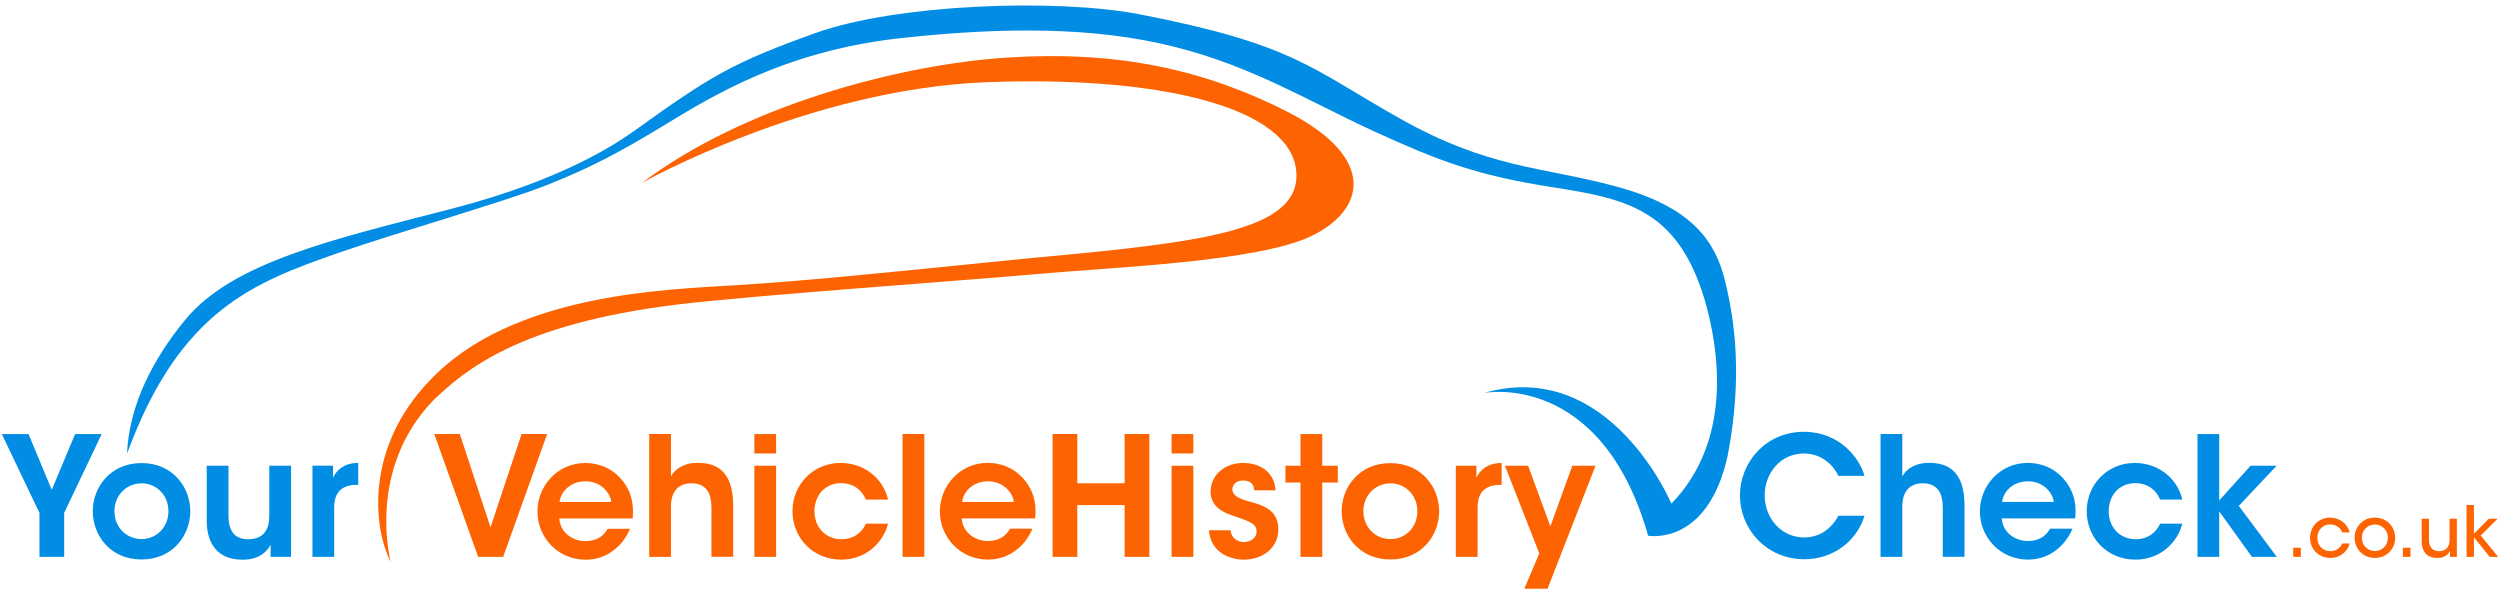 <?xml version="1.0" encoding="UTF-8"?>
<svg width="446px" height="106px" viewBox="0 0 446 106" version="1.1" xmlns="http://www.w3.org/2000/svg">
    <title>logo</title>
    <g id="Page-1" stroke="none" stroke-width="1" fill="none" fill-rule="evenodd">
        <g id="logo">
            <g id="Layer_2" transform="translate(22, 0)" fill="#018DE4">
                <path d="M38.26,45.15 C49.26,41.34 68.66,35.8 75.76,32.94 C82.86,30.08 87.71,27.74 98.02,21.42 C108.33,15.1 120.63,8.77 138.9,6.78 C157.18,4.79 173.37,4.79 187.49,8.34 C201.61,11.89 211.57,18.13 223.09,23.41 C234.61,28.69 241.45,31.29 254.79,33.37 C268.13,35.45 277.31,37.27 282.16,53.64 C284.58,62.04 287.27,78.41 276.18,89.85 C276.18,89.85 265.18,63.69 242.75,70.1 C242.75,70.1 263.62,66.03 272.03,95.57 C272.03,95.57 282.68,97.56 286.24,81.19 C288.93,67.07 287.45,57.02 285.72,50.01 C283.99,42.99 279.83,36.93 266.4,33.29 C252.97,29.65 243.79,30.17 227.77,21.16 C211.75,12.15 208.89,7.91 181.26,2.54 C166.28,-0.32 137.87,0.72 123.4,5.92 C108.93,11.12 104.86,13.46 91.18,23.33 C88.67,25.06 79.23,31.91 58.44,37.28 C37.65,42.65 19.55,46.72 11.06,57.03 C5.37,63.94 1.04,72.17 0.66,80.94 C10.12,55.12 23.56,50.34 38.26,45.15 Z" id="Path"></path>
            </g>
            <g id="Layer_3" transform="translate(67, 10)" fill="#FD6301">
                <path d="M2.7,90.24 C2.7,90.24 -1.72,73.87 10.32,61.4 C15.95,56.03 25.56,47.8 53.72,44.34 C67.32,42.69 104.56,40.1 118.08,38.88 C131.59,37.67 157.4,36.71 166.93,32.12 C176.46,27.53 178.8,18.35 163.03,10.12 C148.05,2.41 132.45,-0.97 112.97,0.25 C93.48,1.46 65.68,8.91 47.57,22.6 C47.57,22.6 77.28,5.88 108.98,4.67 C140.68,3.46 163.12,9.35 164.24,20.43 C165.37,31.52 146.14,33.34 115.39,36.19 C87.07,39.05 76.67,40.09 64.46,40.87 C52.16,41.65 24.18,42.26 9.54,58.02 C-1.89,69.97 -0.42,84.17 2.7,90.24 Z" id="Path"></path>
            </g>
            <g id="Layer_4" transform="translate(0, 77)" fill="#018DE4">
                <path
                    d="M7.04,22.34 L11.45,22.34 L11.45,14.5 L18.14,0.44 L13.4,0.44 L9.23,10.39 L5.09,0.44 L0.32,0.44 L7.04,14.5 L7.04,22.34 L7.04,22.34 Z M16.55,14.2 L16.55,14.17 C16.55,10.03 19.6,5.61 25.25,5.61 C30.9,5.61 33.95,10.02 33.95,14.2 C33.95,18.4 30.9,22.81 25.25,22.81 C19.59,22.82 16.55,18.41 16.55,14.2 L16.55,14.2 Z M20.42,14.2 L20.42,14.23 C20.42,17.07 22.58,19.17 25.25,19.17 C27.91,19.17 30.05,17.07 30.05,14.2 C30.05,11.33 27.92,9.23 25.25,9.23 C22.58,9.23 20.42,11.33 20.42,14.2 L20.42,14.2 Z M51.92,6.09 L48.04,6.09 L48.04,15.06 C48.04,17.37 47.09,19.2 44.31,19.2 C41.56,19.23 40.76,17.34 40.76,14.94 L40.76,6.09 L36.88,6.09 L36.88,15.92 C36.88,18.76 37.89,22.82 43.22,22.85 C46.15,22.88 47.6,21.46 48.28,20.19 L48.28,22.35 L51.92,22.35 L51.92,6.09 L51.92,6.09 Z M55.74,22.34 L59.62,22.34 L59.62,13.58 C59.62,10.77 61.01,9.49 63.73,9.49 L63.91,9.49 L63.91,5.58 C61.45,5.61 60.12,6.76 59.41,8.21 L59.41,6.08 L55.74,6.08 L55.74,22.34 L55.74,22.34 Z"
                    id="Shape"></path>
            </g>
            <g id="Layer_5" transform="translate(77, 77)" fill="#FD6301">
                <path
                    d="M8.3,22.34 L12.77,22.34 L20.61,0.43 L16.05,0.43 L10.51,17.07 L5.03,0.43 L0.47,0.43 L8.3,22.34 L8.3,22.34 Z M35.86,15.5 L22.78,15.5 C22.96,18.11 25.27,19.56 27.49,19.53 C29.38,19.53 30.66,18.67 31.4,17.34 L35.4,17.34 C34.63,19.15 33.48,20.51 32.11,21.43 C30.75,22.38 29.15,22.85 27.46,22.85 C22.46,22.85 18.88,18.79 18.88,14.27 C18.88,9.65 22.49,5.6 27.41,5.6 C29.84,5.6 31.97,6.52 33.48,8.09 C35.44,10.12 36.18,12.66 35.86,15.5 L35.86,15.5 Z M22.83,12.54 L32.04,12.54 C31.89,11 30.26,8.84 27.42,8.87 C24.55,8.87 22.98,10.95 22.83,12.54 L22.83,12.54 Z M38.82,22.34 L42.7,22.34 L42.7,13.25 C42.7,12.42 42.85,11.44 43.38,10.64 C43.91,9.84 44.83,9.22 46.37,9.22 C47.73,9.22 48.62,9.72 49.18,10.49 C49.71,11.26 49.92,12.33 49.92,13.57 L49.92,22.33 L53.8,22.33 L53.8,13.39 C53.8,11.2 53.5,9.27 52.53,7.85 C51.58,6.43 50.01,5.57 47.5,5.57 C45.58,5.54 43.62,6.28 42.7,8 L42.7,5.69 L42.7,0.42 L38.82,0.42 L38.82,22.34 L38.82,22.34 Z M57.58,3.9 L61.46,3.9 L61.46,0.44 L57.58,0.44 L57.58,3.9 L57.58,3.9 Z M57.58,22.34 L61.46,22.34 L61.46,6.09 L57.58,6.09 L57.58,22.34 L57.58,22.34 Z M77.48,16.42 C76.89,17.75 75.53,19.2 73.1,19.2 C70.35,19.2 68.3,17.13 68.3,14.2 C68.3,12.78 68.8,11.48 69.63,10.59 C70.58,9.67 71.67,9.17 73.09,9.2 C75.22,9.2 76.79,10.41 77.47,12.13 L81.44,12.13 C80.49,8.16 77.03,5.59 72.94,5.59 C68.09,5.59 64.38,9.41 64.38,14.2 C64.38,18.85 67.93,22.84 73.08,22.84 C77.28,22.84 80.51,20.03 81.43,16.42 L77.48,16.42 L77.48,16.42 Z M84.02,22.34 L87.9,22.34 L87.9,0.43 L84.02,0.43 L84.02,22.34 L84.02,22.34 Z M107.67,15.5 C108,12.66 107.26,10.11 105.27,8.07 C103.76,6.5 101.63,5.58 99.2,5.58 C94.29,5.58 90.67,9.64 90.67,14.25 C90.67,18.78 94.25,22.83 99.25,22.83 C100.94,22.83 102.54,22.36 103.9,21.41 C105.26,20.49 106.42,19.13 107.19,17.32 L103.19,17.32 C102.45,18.65 101.18,19.51 99.28,19.51 C97.06,19.54 94.75,18.09 94.57,15.48 L107.67,15.48 L107.67,15.5 Z M94.65,12.54 C94.8,10.94 96.37,8.87 99.24,8.87 C102.08,8.84 103.71,11 103.86,12.54 L94.65,12.54 L94.65,12.54 Z M115.19,22.34 L115.19,13.1 L123.63,13.1 L123.63,22.34 L128.04,22.34 L128.04,0.43 L123.63,0.43 L123.63,9.22 L115.19,9.22 L115.19,0.43 L110.78,0.43 L110.78,22.34 L115.19,22.34 L115.19,22.34 Z M132.01,3.9 L135.89,3.9 L135.89,0.44 L132.01,0.44 L132.01,3.9 L132.01,3.9 Z M132.01,22.34 L135.89,22.34 L135.89,6.09 L132.01,6.09 L132.01,22.34 L132.01,22.34 Z M150.57,10.47 C150.24,6.56 146.99,5.59 144.8,5.59 C141.66,5.59 138.97,7.57 138.97,10.77 C139,13.11 140.78,14.32 142.97,15 C145.96,16.04 147.17,16.42 147.17,17.81 C147.2,18.91 146.16,19.7 144.95,19.7 C144.21,19.7 142.7,19.34 142.55,17.6 L138.67,17.6 C138.97,21.54 142.37,22.84 144.89,22.84 C148.29,22.84 151.11,20.71 151.05,17.36 C151.02,13.87 148.21,13.1 145.6,12.39 C144.06,11.95 142.88,11.38 142.85,10.35 C142.85,9.55 143.47,8.72 144.77,8.72 C146.28,8.72 146.72,9.61 146.75,10.47 L150.57,10.47 L150.57,10.47 Z M155.01,22.34 L158.89,22.34 L158.89,9.08 L161.67,9.08 L161.67,6.09 L158.89,6.09 L158.89,0.44 L155.01,0.44 L155.01,6.09 L152.32,6.09 L152.32,9.08 L155.01,9.08 L155.01,22.34 L155.01,22.34 Z M162.35,14.2 C162.35,18.4 165.4,22.81 171.05,22.81 C176.7,22.81 179.75,18.4 179.75,14.2 C179.75,10.03 176.7,5.62 171.05,5.62 C165.4,5.62 162.35,10.03 162.35,14.18 L162.35,14.2 L162.35,14.2 Z M166.23,14.2 C166.23,11.33 168.39,9.23 171.06,9.23 C173.72,9.23 175.86,11.33 175.86,14.2 C175.86,17.07 173.73,19.17 171.06,19.17 C168.4,19.17 166.23,17.07 166.23,14.23 L166.23,14.2 L166.23,14.2 Z M182.72,22.34 L186.6,22.34 L186.6,13.58 C186.6,10.77 187.99,9.5 190.71,9.5 L190.89,9.5 L190.89,5.59 C188.43,5.62 187.1,6.77 186.39,8.22 L186.39,6.09 L182.72,6.09 L182.72,22.34 L182.72,22.34 Z M194.94,28.03 L199.08,28.03 L207.64,6.09 L203.5,6.09 L199.59,16.9 L195.62,6.09 L191.48,6.09 L197.61,21.72 L194.94,28.03 Z"
                    id="Shape"></path>
            </g>
            <g id="Layer_6" transform="translate(310, 77)" fill="#018DE4">
                <path
                    d="M17.97,15 C17.56,15.8 15.78,18.88 11.87,18.88 C7.7,18.88 4.82,15.36 4.82,11.36 C4.82,7.48 7.57,3.9 11.84,3.9 C15.33,3.93 17.29,6.39 17.97,7.9 L22.62,7.9 C21.76,4.7 18.18,0.06 11.87,0.03 C4.94,0.03 0.41,5.54 0.41,11.37 C0.41,17.47 5.21,22.77 11.9,22.77 C17.02,22.77 21.28,19.54 22.62,15.01 L17.97,15.01 L17.97,15 Z M25.49,22.34 L29.37,22.34 L29.37,13.25 C29.37,12.42 29.52,11.44 30.05,10.64 C30.58,9.84 31.5,9.22 33.04,9.22 C34.4,9.22 35.29,9.72 35.85,10.49 C36.38,11.26 36.59,12.33 36.59,13.57 L36.59,22.33 L40.47,22.33 L40.47,13.39 C40.47,11.2 40.17,9.27 39.2,7.85 C38.25,6.43 36.68,5.57 34.17,5.57 C32.25,5.54 30.29,6.28 29.37,8 L29.37,5.69 L29.37,0.42 L25.49,0.42 L25.49,22.34 L25.49,22.34 Z M60.21,15.5 C60.54,12.66 59.8,10.11 57.81,8.07 C56.3,6.5 54.17,5.58 51.74,5.58 C46.83,5.58 43.21,9.64 43.21,14.25 C43.21,18.78 46.79,22.83 51.79,22.83 C53.48,22.83 55.08,22.36 56.44,21.41 C57.8,20.49 58.96,19.13 59.73,17.32 L55.73,17.32 C54.99,18.65 53.72,19.51 51.82,19.51 C49.6,19.54 47.29,18.09 47.11,15.48 L60.21,15.48 L60.21,15.5 Z M47.18,12.54 C47.33,10.94 48.9,8.87 51.77,8.87 C54.61,8.84 56.24,11 56.39,12.54 L47.18,12.54 L47.18,12.54 Z M75.37,16.42 C74.78,17.75 73.42,19.2 70.99,19.2 C68.24,19.2 66.19,17.13 66.19,14.2 C66.19,12.78 66.69,11.48 67.52,10.59 C68.47,9.67 69.56,9.17 70.98,9.2 C73.11,9.2 74.68,10.41 75.36,12.13 L79.33,12.13 C78.38,8.16 74.92,5.59 70.83,5.59 C65.98,5.59 62.27,9.41 62.27,14.2 C62.27,18.85 65.82,22.84 70.97,22.84 C75.17,22.84 78.4,20.03 79.32,16.42 L75.37,16.42 L75.37,16.42 Z M82.03,22.34 L85.91,22.34 L85.91,14.23 L91.74,22.34 L96.18,22.34 L89.4,13.25 L96.15,6.09 L91.5,6.09 L85.91,12.28 L85.91,0.44 L82.03,0.44 L82.03,22.34 L82.03,22.34 Z"
                    id="Shape"></path>
            </g>
            <g id="Layer_7" transform="translate(409, 90)" fill="#FD6301">
                <path
                    d="M1.47,7.72 L0.11,7.72 L0.11,9.34 L1.47,9.34 L1.47,7.72 L1.47,7.72 Z M8.85,6.96 C8.57,7.63 7.86,8.32 6.73,8.33 C5.43,8.33 4.41,7.34 4.41,5.94 C4.41,5.25 4.67,4.62 5.07,4.22 C5.54,3.77 6.04,3.55 6.73,3.56 C7.65,3.56 8.5,4.07 8.85,4.98 L10.19,4.98 C9.76,3.34 8.3,2.34 6.68,2.34 C4.64,2.34 3.11,3.93 3.11,5.94 C3.11,7.83 4.52,9.54 6.75,9.54 C8.45,9.54 9.79,8.43 10.2,6.95 L8.85,6.95 L8.85,6.96 Z M11.06,5.94 C11.06,7.76 12.4,9.53 14.68,9.53 C16.96,9.53 18.3,7.77 18.3,5.94 C18.3,4.12 16.96,2.34 14.68,2.34 C12.4,2.34 11.06,4.11 11.06,5.93 L11.06,5.94 L11.06,5.94 Z M12.36,5.94 C12.36,4.58 13.38,3.57 14.68,3.57 C15.98,3.57 17,4.58 17,5.94 C17,7.3 15.98,8.31 14.68,8.31 C13.38,8.31 12.36,7.3 12.36,5.95 L12.36,5.94 L12.36,5.94 Z M21.03,7.72 L19.67,7.72 L19.67,9.34 L21.03,9.34 L21.03,7.72 L21.03,7.72 Z M29.3,2.54 L28,2.54 L28,6.34 C28,7.5 27.41,8.31 26.14,8.33 C24.8,8.33 24.33,7.46 24.33,6.23 L24.33,2.54 L23.03,2.54 L23.03,6.53 C23.03,7.94 23.59,9.53 25.78,9.54 C26.99,9.55 27.75,8.99 28.08,8.29 L28.08,9.34 L29.3,9.34 L29.3,2.54 L29.3,2.54 Z M31.04,9.34 L32.35,9.34 L32.35,5.84 L35.16,9.34 L36.67,9.34 L33.56,5.53 L36.58,2.54 L35.01,2.54 L32.35,5.23 L32.35,0.09 L31.04,0.09 L31.04,9.34 L31.04,9.34 Z"
                    id="Shape"></path>
            </g>
        </g>
    </g>
</svg>
